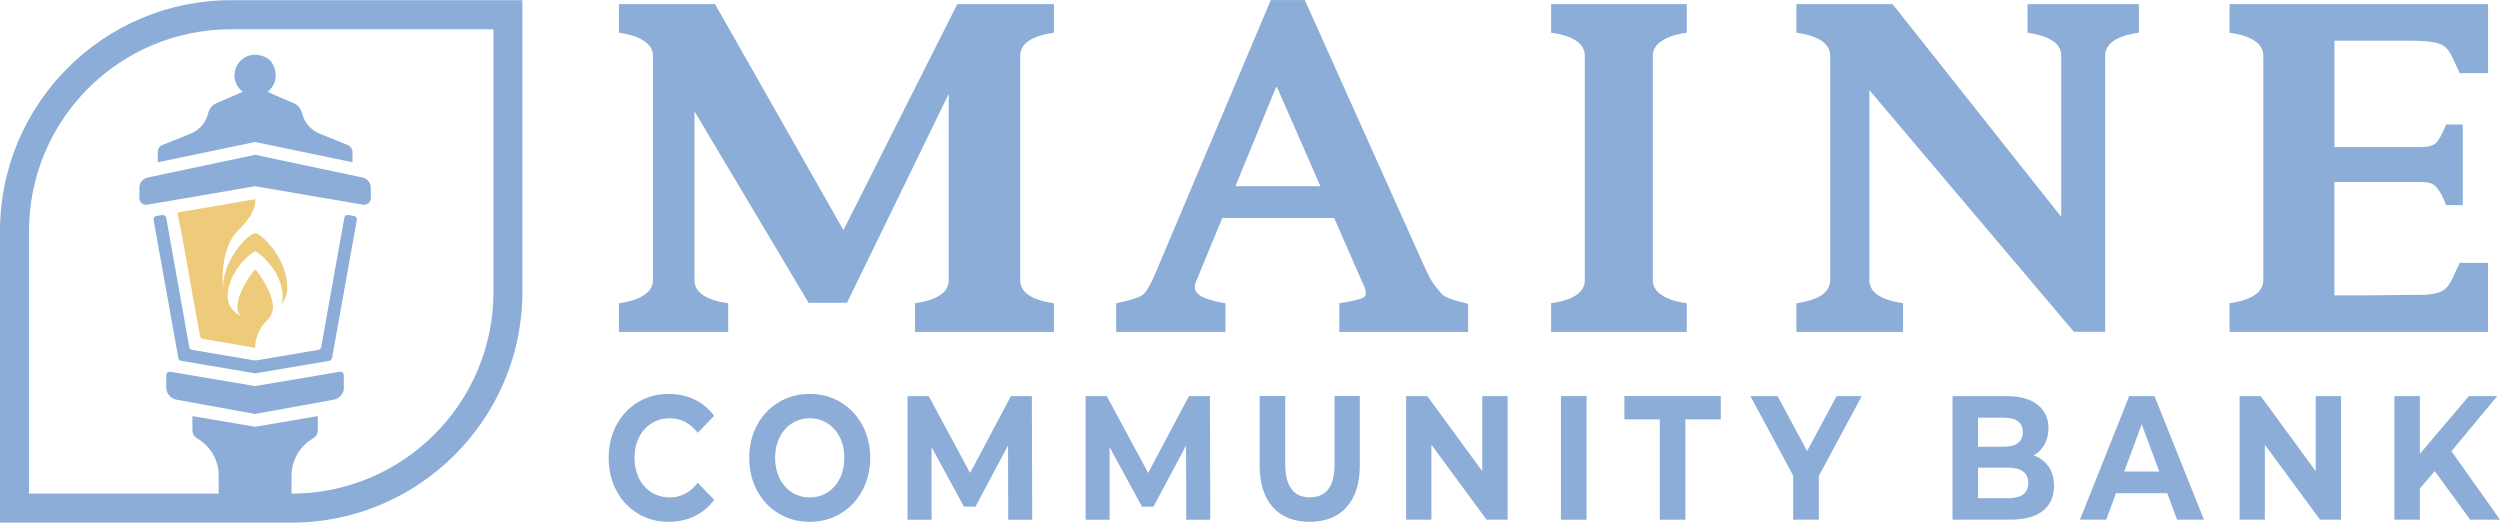 <svg width="138" height="29" viewBox="0 0 138 29" fill="none" xmlns="http://www.w3.org/2000/svg">
<g clip-path="url(#clip0_4018_335)">
<path d="M35.216 28.35C34.712 28.047 34.317 27.631 34.031 27.093C33.744 26.558 33.598 25.951 33.598 25.273C33.598 24.595 33.744 23.994 34.031 23.459C34.317 22.921 34.712 22.502 35.216 22.201C35.721 21.898 36.283 21.746 36.912 21.746C37.439 21.746 37.921 21.851 38.346 22.058C38.773 22.265 39.132 22.565 39.422 22.954L38.514 23.889C38.103 23.357 37.588 23.089 36.978 23.089C36.598 23.089 36.264 23.183 35.969 23.367C35.671 23.549 35.44 23.811 35.274 24.142C35.109 24.473 35.026 24.851 35.026 25.27C35.026 25.689 35.109 26.07 35.274 26.404C35.44 26.734 35.671 26.994 35.969 27.181C36.264 27.366 36.603 27.457 36.978 27.457C37.588 27.457 38.101 27.187 38.514 26.649L39.422 27.587C39.132 27.981 38.768 28.287 38.341 28.494C37.91 28.701 37.431 28.805 36.901 28.805C36.278 28.805 35.715 28.654 35.214 28.353L35.216 28.35Z" fill="#8CADD7"/>
<path d="M45.676 27.181C45.965 26.994 46.194 26.737 46.36 26.404C46.525 26.073 46.608 25.695 46.608 25.27C46.608 24.846 46.525 24.473 46.36 24.142C46.194 23.809 45.965 23.552 45.676 23.367C45.383 23.183 45.058 23.089 44.697 23.089C44.336 23.089 44.01 23.186 43.718 23.367C43.428 23.552 43.199 23.811 43.034 24.142C42.868 24.473 42.786 24.851 42.786 25.27C42.786 25.689 42.868 26.07 43.034 26.404C43.199 26.734 43.428 26.994 43.718 27.181C44.007 27.366 44.336 27.457 44.697 27.457C45.058 27.457 45.381 27.366 45.676 27.181ZM42.984 28.345C42.474 28.039 42.077 27.62 41.79 27.082C41.504 26.547 41.357 25.943 41.357 25.273C41.357 24.603 41.504 24.005 41.79 23.467C42.077 22.932 42.474 22.51 42.984 22.204C43.495 21.898 44.062 21.746 44.697 21.746C45.331 21.746 45.902 21.898 46.406 22.204C46.914 22.51 47.311 22.929 47.6 23.467C47.89 24.005 48.036 24.606 48.036 25.273C48.036 25.94 47.89 26.544 47.6 27.082C47.311 27.62 46.914 28.039 46.406 28.345C45.899 28.651 45.331 28.803 44.697 28.803C44.062 28.803 43.492 28.651 42.984 28.345Z" fill="#8CADD7"/>
<path d="M55.652 28.686L55.644 24.592L53.846 27.967H53.209L51.422 24.68V28.689H50.096V21.867H51.265L53.551 26.108L55.801 21.867H56.959L56.978 28.689H55.652V28.686Z" fill="#8CADD7"/>
<path d="M65.48 28.686L65.472 24.592L63.674 27.967H63.037L61.25 24.68V28.689H59.924V21.867H61.093L63.379 26.108L65.629 21.867H66.787L66.807 28.689H65.48V28.686Z" fill="#8CADD7"/>
<path d="M70.258 27.992C69.776 27.452 69.533 26.685 69.533 25.681V21.859H70.945V25.621C70.945 26.842 71.403 27.452 72.305 27.452C72.746 27.452 73.085 27.303 73.317 27.01C73.548 26.715 73.667 26.252 73.667 25.621V21.859H75.062V25.681C75.062 26.685 74.819 27.452 74.331 27.992C73.846 28.533 73.168 28.803 72.293 28.803C71.419 28.803 70.741 28.533 70.253 27.992H70.256H70.258Z" fill="#8CADD7"/>
<path d="M83.222 21.865V28.687H82.058L79.014 24.546V28.687H77.619V21.865H78.785L81.821 26.007V21.865H83.219H83.222Z" fill="#8CADD7"/>
<path d="M87.579 21.865H86.164V28.687H87.579V21.865Z" fill="#8CADD7"/>
<path d="M91.621 23.15H89.666V21.862H94.988V23.15H93.033V28.687H91.621V23.15Z" fill="#8CADD7"/>
<path d="M100.398 26.272V28.687H98.984V26.25L96.621 21.865H98.121L99.753 24.896L101.383 21.865H102.77L100.398 26.272Z" fill="#8CADD7"/>
<path d="M111.677 27.295C111.867 27.157 111.958 26.947 111.958 26.663C111.958 26.098 111.58 25.814 110.836 25.814H109.187V27.502H110.836C111.205 27.502 111.486 27.433 111.677 27.297V27.295ZM109.187 23.054V24.661H110.593C110.943 24.661 111.208 24.592 111.387 24.457C111.566 24.322 111.66 24.121 111.66 23.853C111.66 23.586 111.569 23.387 111.387 23.255C111.205 23.12 110.943 23.056 110.593 23.056H109.187V23.054ZM113.086 25.759C113.282 26.046 113.381 26.401 113.381 26.826C113.381 27.422 113.174 27.885 112.758 28.205C112.341 28.527 111.735 28.687 110.938 28.687H107.78V21.865H110.761C111.506 21.865 112.079 22.025 112.476 22.342C112.873 22.659 113.075 23.092 113.075 23.638C113.075 23.969 113.003 24.267 112.862 24.529C112.719 24.788 112.52 24.992 112.264 25.144C112.614 25.265 112.887 25.472 113.086 25.764V25.759Z" fill="#8CADD7"/>
<path d="M119.191 26.029L118.223 23.418L117.258 26.029H119.193H119.191ZM119.637 27.226H116.803L116.262 28.687H114.814L117.533 21.865H118.929L121.659 28.687H120.175L119.635 27.226H119.637Z" fill="#8CADD7"/>
<path d="M129.226 21.865V28.687H128.065L125.02 24.546V28.687H123.625V21.865H124.791L127.827 26.007V21.865H129.226Z" fill="#8CADD7"/>
<path d="M136.282 21.865L133.577 25.053V21.865H132.17V28.687H133.577V26.961L134.398 26.007H134.401L136.354 28.687H137.228H138L135.319 24.907L137.848 21.865H137.228H136.282Z" fill="#8CADD7"/>
<path d="M85.621 16.739C86.865 16.559 87.482 16.132 87.482 15.459V3.083C87.482 2.411 86.862 1.983 85.621 1.801V0.227H93.111V1.804C92.515 1.889 92.052 2.041 91.726 2.262C91.398 2.479 91.235 2.755 91.235 3.086V15.462C91.235 15.793 91.398 16.069 91.726 16.286C92.052 16.507 92.515 16.656 93.111 16.741V18.321H85.621V16.741V16.739Z" fill="#8CADD7"/>
<path d="M58.176 1.804V0.227H52.843L46.558 12.702L39.471 0.227H34.166V1.804C34.764 1.889 35.228 2.041 35.553 2.262C35.878 2.482 36.044 2.752 36.044 3.086V15.462C36.044 15.793 35.881 16.071 35.553 16.286C35.228 16.507 34.764 16.656 34.166 16.741V18.321H40.197V16.741C38.956 16.559 38.335 16.135 38.335 15.459V6.144L44.634 16.714H46.754L52.371 5.179V15.459C52.371 16.132 51.748 16.559 50.51 16.741V18.321H58.176V16.741C56.932 16.559 56.314 16.135 56.314 15.459V3.083C56.314 2.411 56.935 1.983 58.176 1.804Z" fill="#8CADD7"/>
<path d="M68.193 10.28L70.465 4.749L72.886 10.28H68.193ZM80.426 16.611C80.312 16.584 80.161 16.532 79.971 16.454C79.78 16.38 79.648 16.297 79.573 16.214C79.496 16.129 79.389 16.002 79.254 15.828C79.118 15.66 78.989 15.462 78.879 15.238C78.763 15.015 78.633 14.734 78.481 14.394L77.803 12.88C77.679 12.602 73.973 4.346 72.026 0.003H70.148L63.776 15.092L63.734 15.178C63.489 15.765 63.266 16.134 63.064 16.286C62.882 16.418 62.444 16.562 61.741 16.713H61.71L61.697 16.727H61.655L61.641 16.741H61.614V18.321H67.644V16.741C66.925 16.62 66.442 16.465 66.2 16.286C65.957 16.104 65.893 15.867 66.007 15.575L67.471 12.034H73.645L75.266 15.729C75.426 16.063 75.44 16.281 75.308 16.391C75.175 16.501 74.715 16.617 73.929 16.741V18.321H81.04V16.771C80.748 16.697 80.544 16.645 80.431 16.617V16.609L80.426 16.611Z" fill="#8CADD7"/>
<path d="M111.919 0.227V1.804C113.163 1.986 113.781 2.411 113.781 3.083V11.974L104.469 0.227H99.163V1.804C100.407 1.986 101.027 2.411 101.027 3.083V15.459C101.027 16.132 100.404 16.559 99.163 16.741V18.321H105.05V16.741C103.807 16.559 103.189 16.135 103.189 15.459V4.975L114.481 18.316H116.205V3.083C116.205 2.411 116.825 1.983 118.066 1.804V0.227H111.919Z" fill="#8CADD7"/>
<path d="M136.839 0.227H123.071V1.804C124.312 1.986 124.935 2.411 124.935 3.083V15.459C124.935 16.132 124.312 16.559 123.071 16.741V18.321H137.311C137.311 18.321 137.327 18.316 137.338 18.316V14.511H135.772L135.331 15.465C135.149 15.834 134.898 16.066 134.575 16.162C134.415 16.209 134.206 16.245 133.944 16.27L130.309 16.306H128.859V10.046H133.555C133.792 10.046 133.982 10.063 134.128 10.101C134.277 10.14 134.407 10.228 134.52 10.371C134.633 10.515 134.716 10.636 134.768 10.733C134.821 10.832 134.906 11.03 135.033 11.323H135.943V6.869H135.033C134.815 7.391 134.628 7.73 134.473 7.887C134.316 8.044 134.01 8.121 133.558 8.121H128.862V2.245H133.001C133.729 2.245 134.258 2.292 134.578 2.388C134.901 2.482 135.154 2.714 135.333 3.086L135.775 4.037H137.341V0.227H136.839Z" fill="#8CADD7"/>
<path d="M8.151 9.8C7.887 9.855 7.696 10.086 7.696 10.359V10.938C7.696 11.167 7.9 11.338 8.124 11.3L14.083 10.279L20.042 11.3H20.039C20.265 11.338 20.469 11.167 20.469 10.938V10.359C20.469 10.089 20.279 9.855 20.014 9.8L14.083 8.545L8.151 9.8Z" fill="#8CADD7"/>
<path d="M19.537 11.921L19.222 11.868C19.12 11.849 19.024 11.918 19.007 12.02L17.73 19.159C17.717 19.237 17.656 19.297 17.576 19.311L14.168 19.89C14.118 19.898 14.063 19.898 14.013 19.89L10.602 19.311C10.525 19.3 10.462 19.237 10.448 19.159L9.179 12.034C9.138 11.816 8.879 11.88 8.879 11.88L8.633 11.921C8.531 11.94 8.462 12.037 8.479 12.142L9.844 19.763C9.858 19.843 9.921 19.904 9.998 19.918L14.008 20.596C14.057 20.604 14.11 20.604 14.162 20.596L18.172 19.918C18.252 19.904 18.312 19.84 18.326 19.763H18.329L19.697 12.142C19.713 12.037 19.647 11.94 19.542 11.921H19.537Z" fill="#8CADD7"/>
<path d="M18.977 20.714C18.977 20.593 18.869 20.502 18.751 20.521L14.077 21.312L9.403 20.521C9.284 20.499 9.177 20.59 9.177 20.711V21.395C9.177 21.72 9.411 21.999 9.731 22.06L14.08 22.851L18.428 22.06C18.748 22.002 18.983 21.723 18.983 21.395H18.977V20.714Z" fill="#8CADD7"/>
<path d="M13.399 5.068L11.94 5.699C11.705 5.798 11.548 6.014 11.49 6.259C11.369 6.758 11.013 7.177 10.525 7.376L8.967 8.005C8.81 8.068 8.711 8.217 8.711 8.385H8.708V8.956L14.082 7.839L14.154 7.853L19.457 8.956V8.388C19.457 8.222 19.355 8.071 19.2 8.007L17.645 7.379C17.154 7.18 16.799 6.758 16.677 6.262C16.617 6.014 16.462 5.801 16.225 5.702L14.766 5.071C15.202 4.74 15.398 4.108 15.017 3.474C14.957 3.372 14.868 3.284 14.766 3.223C13.867 2.677 12.944 3.311 12.944 4.163C12.944 4.533 13.126 4.861 13.399 5.071V5.068Z" fill="#8CADD7"/>
<path d="M0 12.759V28.849H16.09C23.119 28.849 28.838 23.13 28.838 16.101V0.011H12.748C5.719 0.011 0 5.73 0 12.759ZM27.241 16.104C27.241 22.258 22.25 27.247 16.096 27.247H16.093V26.254C16.093 25.446 16.504 24.693 17.188 24.258L17.317 24.175C17.458 24.087 17.543 23.93 17.543 23.764V22.97L14.083 23.557L10.622 22.97V23.764C10.622 23.93 10.707 24.087 10.848 24.175L10.978 24.258C11.659 24.691 12.072 25.443 12.072 26.254V27.247H1.602V12.759C1.602 6.604 6.59 1.616 12.748 1.616H27.239V16.104H27.241Z" fill="#8CADD7"/>
<path d="M11.198 18.707L14.085 19.198C14.085 19.198 14.049 18.338 14.736 17.695C14.951 17.491 15.081 17.193 15.067 16.898C15.034 16.134 14.38 15.235 14.16 14.946C14.121 14.896 14.049 14.896 14.011 14.946C13.782 15.241 13.104 16.176 13.104 16.962C13.104 17.135 13.17 17.301 13.272 17.436C13.272 17.436 12.574 17.105 12.569 16.399C12.558 14.94 13.939 13.884 14.085 13.879C14.231 13.881 15.605 14.94 15.605 16.399C15.605 16.551 15.569 16.697 15.516 16.832C15.726 16.562 15.856 16.231 15.856 15.872C15.856 14.287 14.444 12.875 14.085 12.875C13.727 12.875 12.315 14.287 12.315 15.872C12.315 15.947 12.064 13.766 13.156 12.707C14.273 11.62 14.082 10.997 14.082 10.997L9.789 11.733L9.966 12.594L9.974 12.607L11.041 18.561C11.055 18.638 11.118 18.702 11.195 18.713L11.198 18.707Z" fill="#EECB7B"/>
</g>
<defs>
<clipPath id="clip0_4018_335">
<rect width="138" height="28.849" fill="white"/>
</clipPath>
</defs>
</svg>
